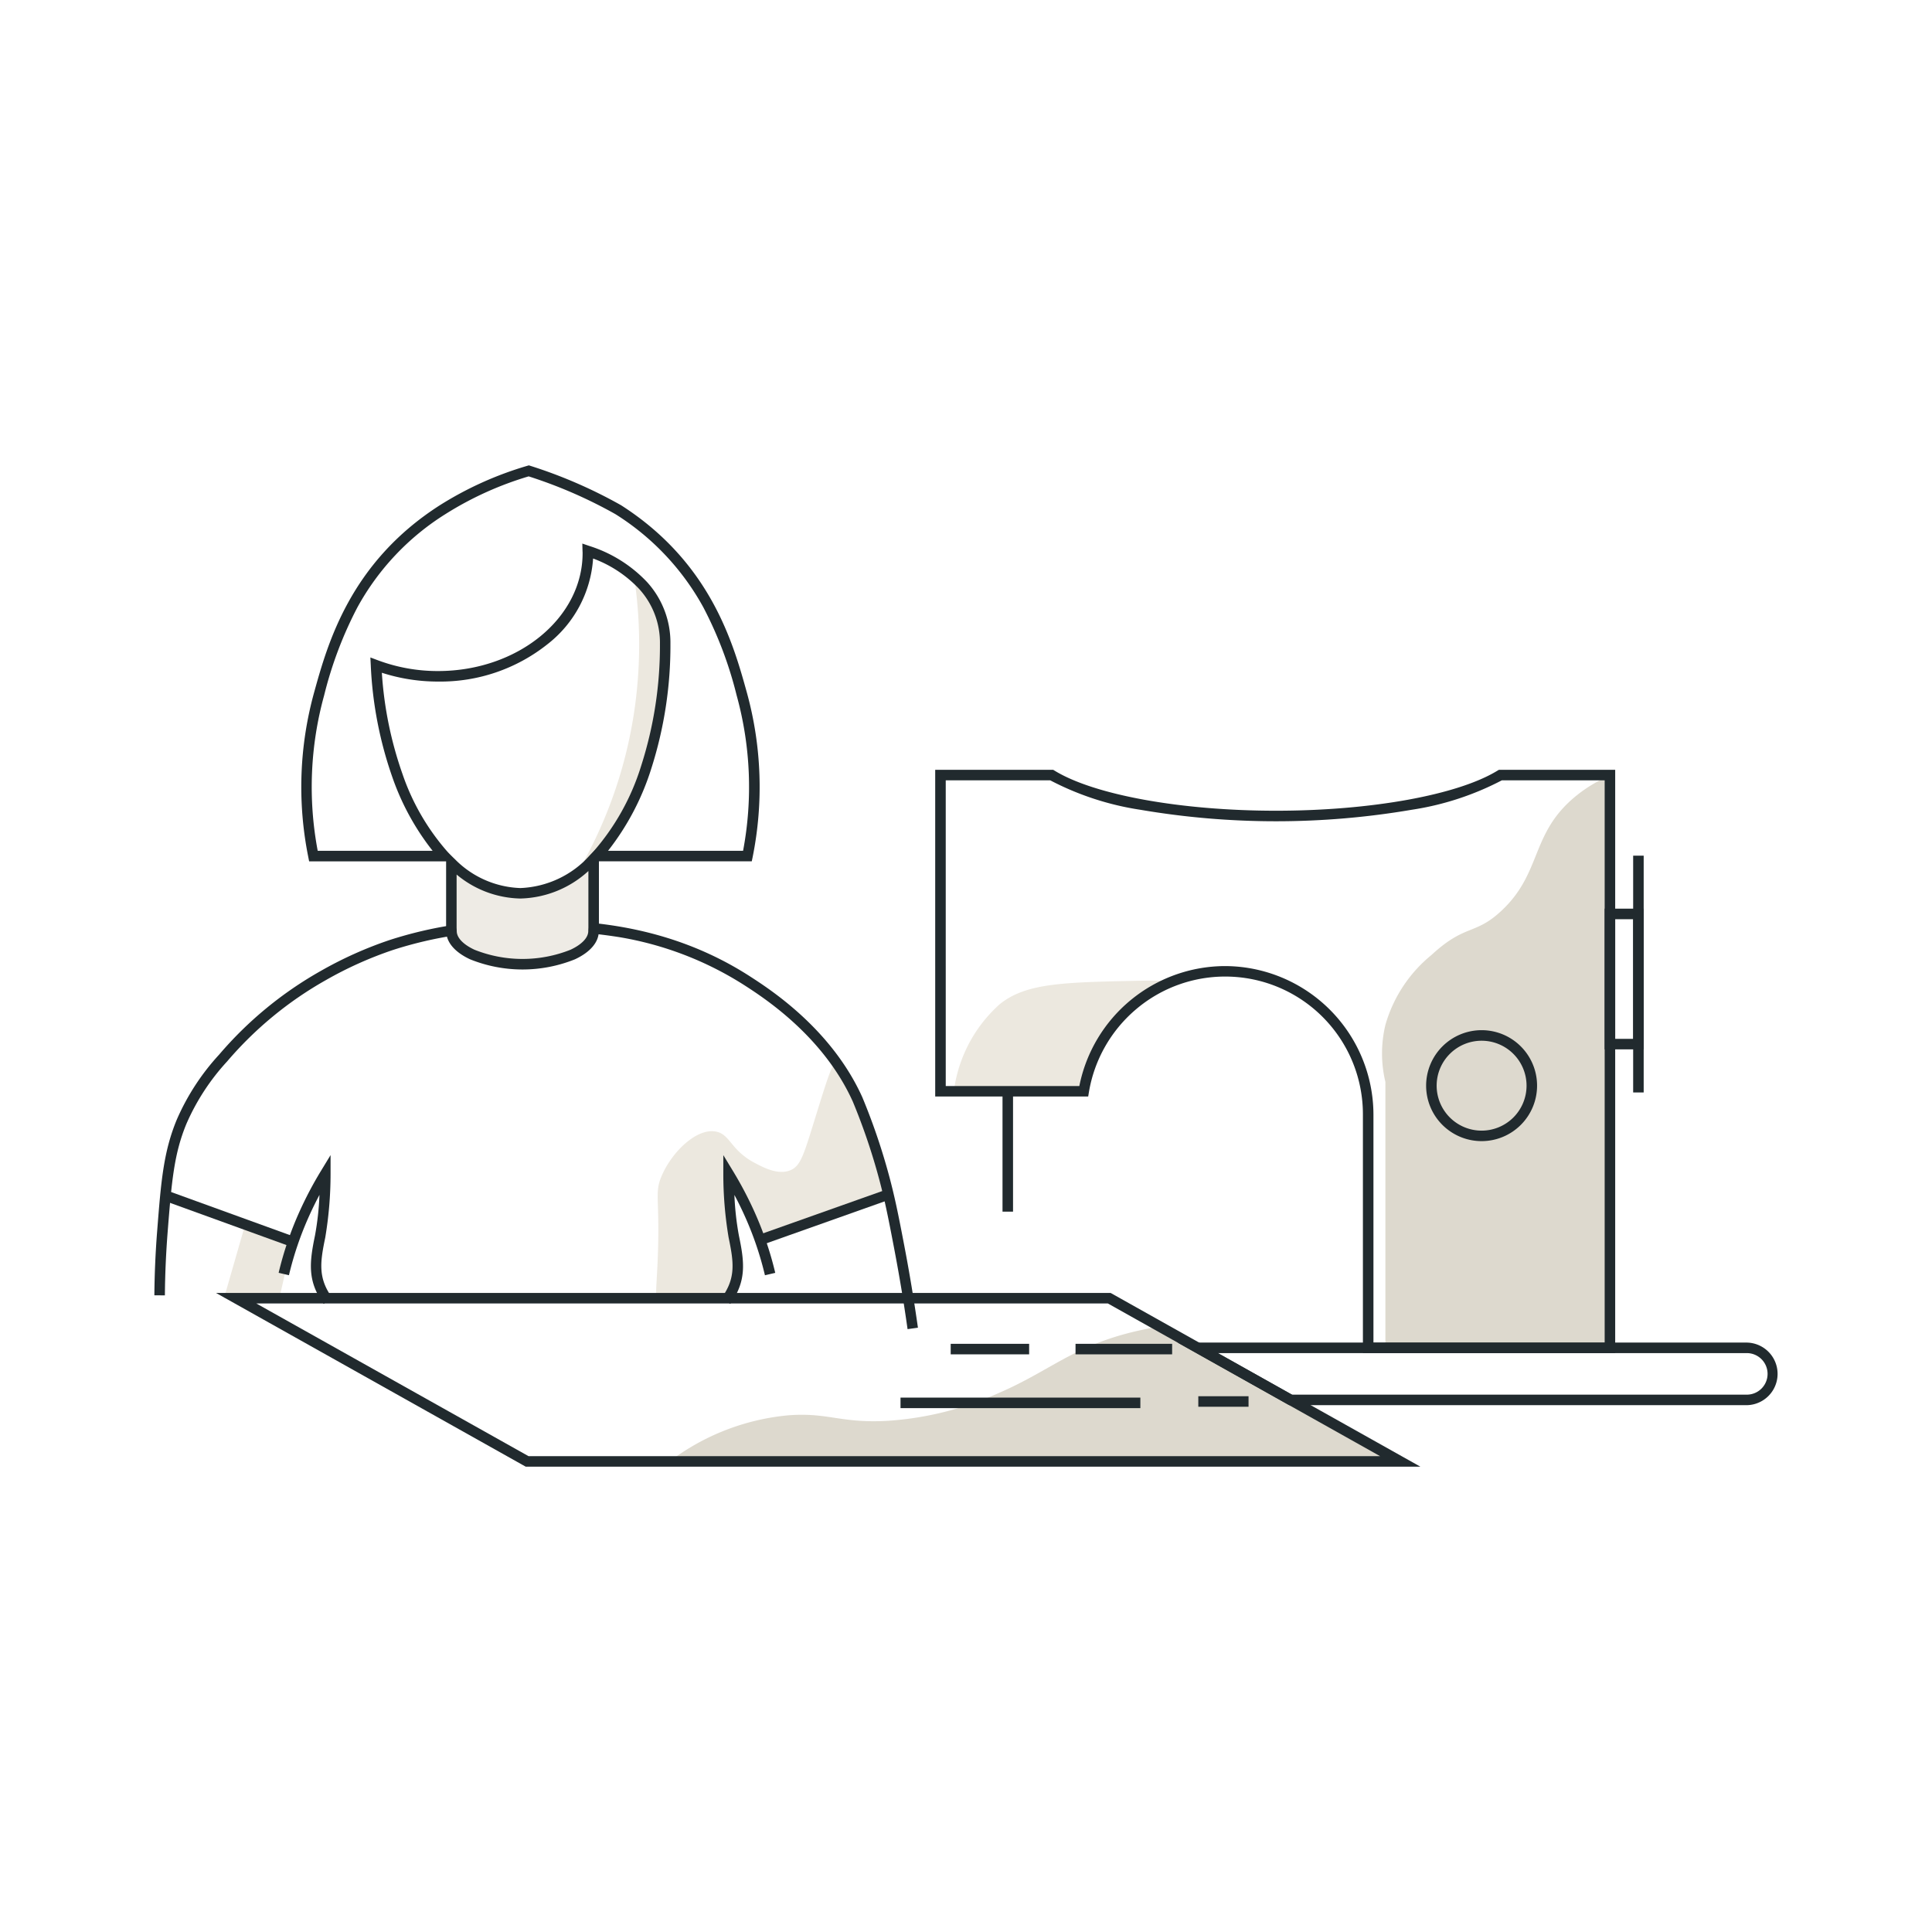 <svg xmlns="http://www.w3.org/2000/svg" width="150" height="150" viewBox="0 0 150 150">
  <g id="Group_9223" data-name="Group 9223" transform="translate(4142 13975.5)">
    <rect id="Rectangle_3164" data-name="Rectangle 3164" width="150" height="150" transform="translate(-4142 -13975.5)" fill="#fff"/>
    <g id="Group_9224" data-name="Group 9224" transform="translate(-4129.511 -13938.849)">
      <path id="Path_1292" data-name="Path 1292" d="M1044.284,97.163a34.9,34.9,0,0,0,4.926-15.42,35.351,35.351,0,0,0-.286-7.925l1,1.143.928,1.142.285,2.356.071,2.356-.571,5.5-1.142,3.5-1.714,3.5Z" transform="translate(-1012.178 -65.661)" fill="#ece8df"/>
      <path id="Path_1287" data-name="Path 1287" d="M1053.749,148.2h5.406a2.814,2.814,0,0,0,.349-.428,3.819,3.819,0,0,0,.5-1.642,6.968,6.968,0,0,0-.428-3.5v-3.641l.928,1.642,1.285,3.141,9.852-3.641s-.643-3.213-1.071-4.569-1.787-5.765-2.856-5.64c-.33.038-.5.495-1.713,4.426-.84,2.709-1.082,3.529-1.856,3.855-.949.4-2.085-.2-2.784-.571-1.876-.993-1.889-2.213-3-2.427-1.5-.291-3.413,1.569-4.212,3.427-.56,1.3-.174,1.672-.286,5.711C1053.8,146.605,1053.65,147.607,1053.749,148.2Z" transform="translate(-1015.261 -84)" fill="#ece8df"/>
      <path id="Path_1288" data-name="Path 1288" d="M1009.157,149.843l-1,4.426-4.284-.071,1.642-5.711Z" transform="translate(-998.968 -90.069)" fill="#ece8df"/>
      <path id="Path_1289" data-name="Path 1289" d="M1154.981,140.742l.286-44.12a11.013,11.013,0,0,0-2.856,1.714c-3.467,2.889-2.536,5.893-5.712,8.852-2.048,1.908-2.786.987-5.426,3.427a10.816,10.816,0,0,0-3.57,5.425,9.5,9.5,0,0,0,0,4.426v20.418l15.564.143Z" transform="translate(-1042.63 -73.115)" fill="#ddd9ce"/>
      <path id="Path_1290" data-name="Path 1290" d="M1097.94,128.833a22.492,22.492,0,0,1,1.553-3.749,7.617,7.617,0,0,1,2.142-2.623,31.137,31.137,0,0,1,3.373-2.089c-.64-.013-1.586-.024-2.731,0-5.751.119-8.626.179-10.655,1.821a10.943,10.943,0,0,0-3.535,6.586Z" transform="translate(-1026.497 -80.874)" fill="#ece8df"/>
      <path id="Path_1291" data-name="Path 1291" d="M1093.273,160.313c-.364.061-.927.163-1.606.321-4.911,1.146-6.664,3.079-10.709,4.819a24.889,24.889,0,0,1-8.567,2.142c-3.682.211-4.609-.66-7.71-.429a18.027,18.027,0,0,0-8.888,3.32l56.222.214Z" transform="translate(-1015.94 -93.935)" fill="#ddd9ce"/>
      <path id="Path_1293" data-name="Path 1293" d="M1054.424,145.249c-.3-2.148-.664-4.3-1.068-6.406-.421-2.194-.725-3.78-1.277-5.749a48.31,48.31,0,0,0-1.906-5.511c-2.292-5.082-6.9-8.056-8.416-9.034a25.967,25.967,0,0,0-9.741-3.739,40.782,40.782,0,0,0-7.6-.479,30.742,30.742,0,0,0-9.942,1.479,29.407,29.407,0,0,0-5.222,2.346,28.456,28.456,0,0,0-7.66,6.311,17.384,17.384,0,0,0-3.147,4.818c-.955,2.3-1.15,4.366-1.469,8.443-.127,1.628-.2,3.275-.213,4.9l-.817-.007c.014-1.641.086-3.308.215-4.954.3-3.845.482-6.166,1.529-8.692a18.072,18.072,0,0,1,3.279-5.034,29.27,29.27,0,0,1,7.879-6.493,30.237,30.237,0,0,1,5.37-2.412,31.479,31.479,0,0,1,10.191-1.52c3.807-.035,10.893-.1,17.787,4.349,1.565,1.01,6.327,4.083,8.718,9.385a49.176,49.176,0,0,1,1.948,5.627c.561,2,.868,3.6,1.293,5.815.406,2.116.767,4.284,1.074,6.445Z" transform="translate(-996.45 -78.706)" fill="#212a2e"/>
      <path id="Path_1294" data-name="Path 1294" d="M1086.009,96.151h9.162l.1.06c3.08,1.893,9.832,3.116,17.2,3.116s14.12-1.223,17.2-3.116l.1-.06h9.032v45.286h-19.587V122.909a10.693,10.693,0,0,0-17.662-8.125,10.746,10.746,0,0,0-3.61,6.387l-.057.342h-11.878Zm8.933.817h-8.115V120.7H1097.2a11.568,11.568,0,0,1,11.308-9.312,11.558,11.558,0,0,1,11.526,11.526v17.711h17.952V96.968H1130a22.255,22.255,0,0,1-7,2.285,62.621,62.621,0,0,1-21.062,0A22.247,22.247,0,0,1,1094.942,96.968Z" transform="translate(-1025.889 -73.033)" fill="#212a2e"/>
      <path id="Line_478" data-name="Line 478" d="M.317,9.427H-.5V0H.317Z" transform="translate(65.846 47.994)" fill="#212a2e"/>
      <path id="Ellipse_319" data-name="Ellipse 319" d="M3.807-.5A4.307,4.307,0,1,1-.5,3.807,4.312,4.312,0,0,1,3.807-.5Zm0,7.8a3.49,3.49,0,1,0-3.49-3.49A3.493,3.493,0,0,0,3.807,7.3Z" transform="translate(98.735 43.831)" fill="#212a2e"/>
      <path id="Rectangle_598" data-name="Rectangle 598" d="M-.5-.5H2.531V10.424H-.5ZM1.714.317H.317V9.606h1.4Z" transform="translate(112.596 34.398)" fill="#212a2e"/>
      <path id="Line_479" data-name="Line 479" d="M.317,18.384H-.5V0H.317Z" transform="translate(114.809 29.783)" fill="#212a2e"/>
      <path id="Path_1295" data-name="Path 1295" d="M1003.354,156.488h69.457l.093.052,23.957,13.437H1027.4l-.093-.052Zm69.243.817h-66.115l21.135,11.855h66.115Z" transform="translate(-999.074 -92.757)" fill="#212a2e"/>
      <path id="Path_1296" data-name="Path 1296" d="M1114.271,162.215h44.153a2.43,2.43,0,1,1,0,4.86h-35.489Zm44.153,4.043a1.613,1.613,0,1,0,0-3.225H1117.4l5.75,3.225Z" transform="translate(-1035.332 -94.629)" fill="#212a2e"/>
      <path id="Line_480" data-name="Line 480" d="M7.5.317H0V-.5H7.5Z" transform="translate(71.015 68.183)" fill="#212a2e"/>
      <path id="Line_481" data-name="Line 481" d="M6.09.317H0V-.5H6.09Z" transform="translate(61.323 68.183)" fill="#212a2e"/>
      <path id="Line_482" data-name="Line 482" d="M3.9.317H0V-.5H3.9Z" transform="translate(80.547 72.252)" fill="#212a2e"/>
      <path id="Line_483" data-name="Line 483" d="M18.621.317H0V-.5H18.621Z" transform="translate(57.427 72.359)" fill="#212a2e"/>
      <path id="Path_1297" data-name="Path 1297" d="M1013.775,152.42c-1.287-1.771-1.1-3.256-.674-5.318a22.258,22.258,0,0,0,.347-3.147c-.28.527-.542,1.059-.784,1.594a25.537,25.537,0,0,0-1.587,4.643l-.8-.187a26.358,26.358,0,0,1,1.638-4.792,28.857,28.857,0,0,1,1.636-3.1l.758-1.246v1.459a29.868,29.868,0,0,1-.412,4.94c-.394,1.9-.579,3.138.535,4.672Z" transform="translate(-1001.133 -87.836)" fill="#212a2e"/>
      <path id="Path_1298" data-name="Path 1298" d="M1062.025,152.42l-.661-.48c1.114-1.534.929-2.775.536-4.672a29.867,29.867,0,0,1-.412-4.94v-1.46l.758,1.248a29.025,29.025,0,0,1,1.636,3.1,26.358,26.358,0,0,1,1.638,4.793l-.8.187a25.54,25.54,0,0,0-1.587-4.643c-.241-.533-.5-1.066-.784-1.593a22.228,22.228,0,0,0,.347,3.146C1063.127,149.163,1063.312,150.648,1062.025,152.42Z" transform="translate(-1017.819 -87.836)" fill="#212a2e"/>
      <path id="Line_484" data-name="Line 484" d="M9.575,3.832-.17.3.108-.47,9.853,3.064Z" transform="translate(0.475 56.291)" fill="#212a2e"/>
      <path id="Line_485" data-name="Line 485" d="M.106,3.833l-.273-.77L9.792-.471l.273.77Z" transform="translate(46.523 56.184)" fill="#212a2e"/>
      <path id="Path_1299" data-name="Path 1299" d="M1035.45,108.991a7.841,7.841,0,0,1-5.359-2.346v5.016s.01.178.01.269c0,1.42,2.469,2.57,5.515,2.57s5.515-1.15,5.515-2.57c0-.091.01-.269.01-.269v-5.338A8.028,8.028,0,0,1,1035.45,108.991Z" transform="translate(-1007.538 -76.286)" fill="#eeebe5"/>
      <path id="Path_1299_-_Outline" data-name="Path 1299 - Outline" d="M1041.458,105.1v6.358c0,.046-.009.181-.009.246,0,.854-.657,1.631-1.851,2.188a10.879,10.879,0,0,1-8.144,0c-1.194-.556-1.851-1.333-1.851-2.188,0-.065-.007-.2-.009-.245V105.48l.688.645a7.476,7.476,0,0,0,5.079,2.235,7.649,7.649,0,0,0,5.4-2.547Zm-.817,6.324v-4.386a8.089,8.089,0,0,1-5.282,2.135,7.956,7.956,0,0,1-4.95-1.862v4.112c0,.045.01.191.01.28,0,.511.5,1.038,1.379,1.447a10.079,10.079,0,0,0,7.454,0c.876-.408,1.379-.936,1.379-1.447C1040.631,111.619,1040.638,111.473,1040.641,111.428Z" transform="translate(-1007.447 -76.063)" fill="#212a2e"/>
      <path id="Path_1300" data-name="Path 1300" d="M1047.866,91.779h-13l.645-.688a18.327,18.327,0,0,0,3.779-6.763,30.5,30.5,0,0,0,1.447-9.451,6.185,6.185,0,0,0-1.617-4.248,9.366,9.366,0,0,0-3.573-2.361A9.21,9.21,0,0,1,1032,74.927a13.346,13.346,0,0,1-8.488,2.895,14.122,14.122,0,0,1-4.366-.684,29.208,29.208,0,0,0,1.6,7.855,17.856,17.856,0,0,0,3.547,6.1l.645.688H1013.5l-.065-.33a27.552,27.552,0,0,1,.45-12.777c1.044-3.77,2.791-10.081,9.763-14.541a26.9,26.9,0,0,1,6.79-3.061l.121-.036.12.038a37.228,37.228,0,0,1,7.041,3.059c6.971,4.459,8.719,10.769,9.764,14.539a27.571,27.571,0,0,1,.45,12.779Zm-11.159-.817h10.484a26.72,26.72,0,0,0-.5-12.071,30.428,30.428,0,0,0-2.586-6.835,19.731,19.731,0,0,0-6.831-7.235,36.157,36.157,0,0,0-6.73-2.93,26.021,26.021,0,0,0-6.462,2.93,19.73,19.73,0,0,0-6.832,7.236,30.414,30.414,0,0,0-2.584,6.834,26.7,26.7,0,0,0-.5,12.071h8.922a19.566,19.566,0,0,1-3.118-5.69,30.3,30.3,0,0,1-1.684-8.7l-.031-.621.582.218a13.272,13.272,0,0,0,4.667.837c6.191,0,11.228-4.108,11.228-9.158,0-.012,0-.032,0-.053s-.005-.062-.006-.1l-.015-.587.556.19a10.508,10.508,0,0,1,4.458,2.787,6.98,6.98,0,0,1,1.826,4.793,31.325,31.325,0,0,1-1.488,9.707A20.034,20.034,0,0,1,1036.707,90.962Z" transform="translate(-1001.988 -61.557)" fill="#212a2e"/>
    </g>
  </g>
</svg>
